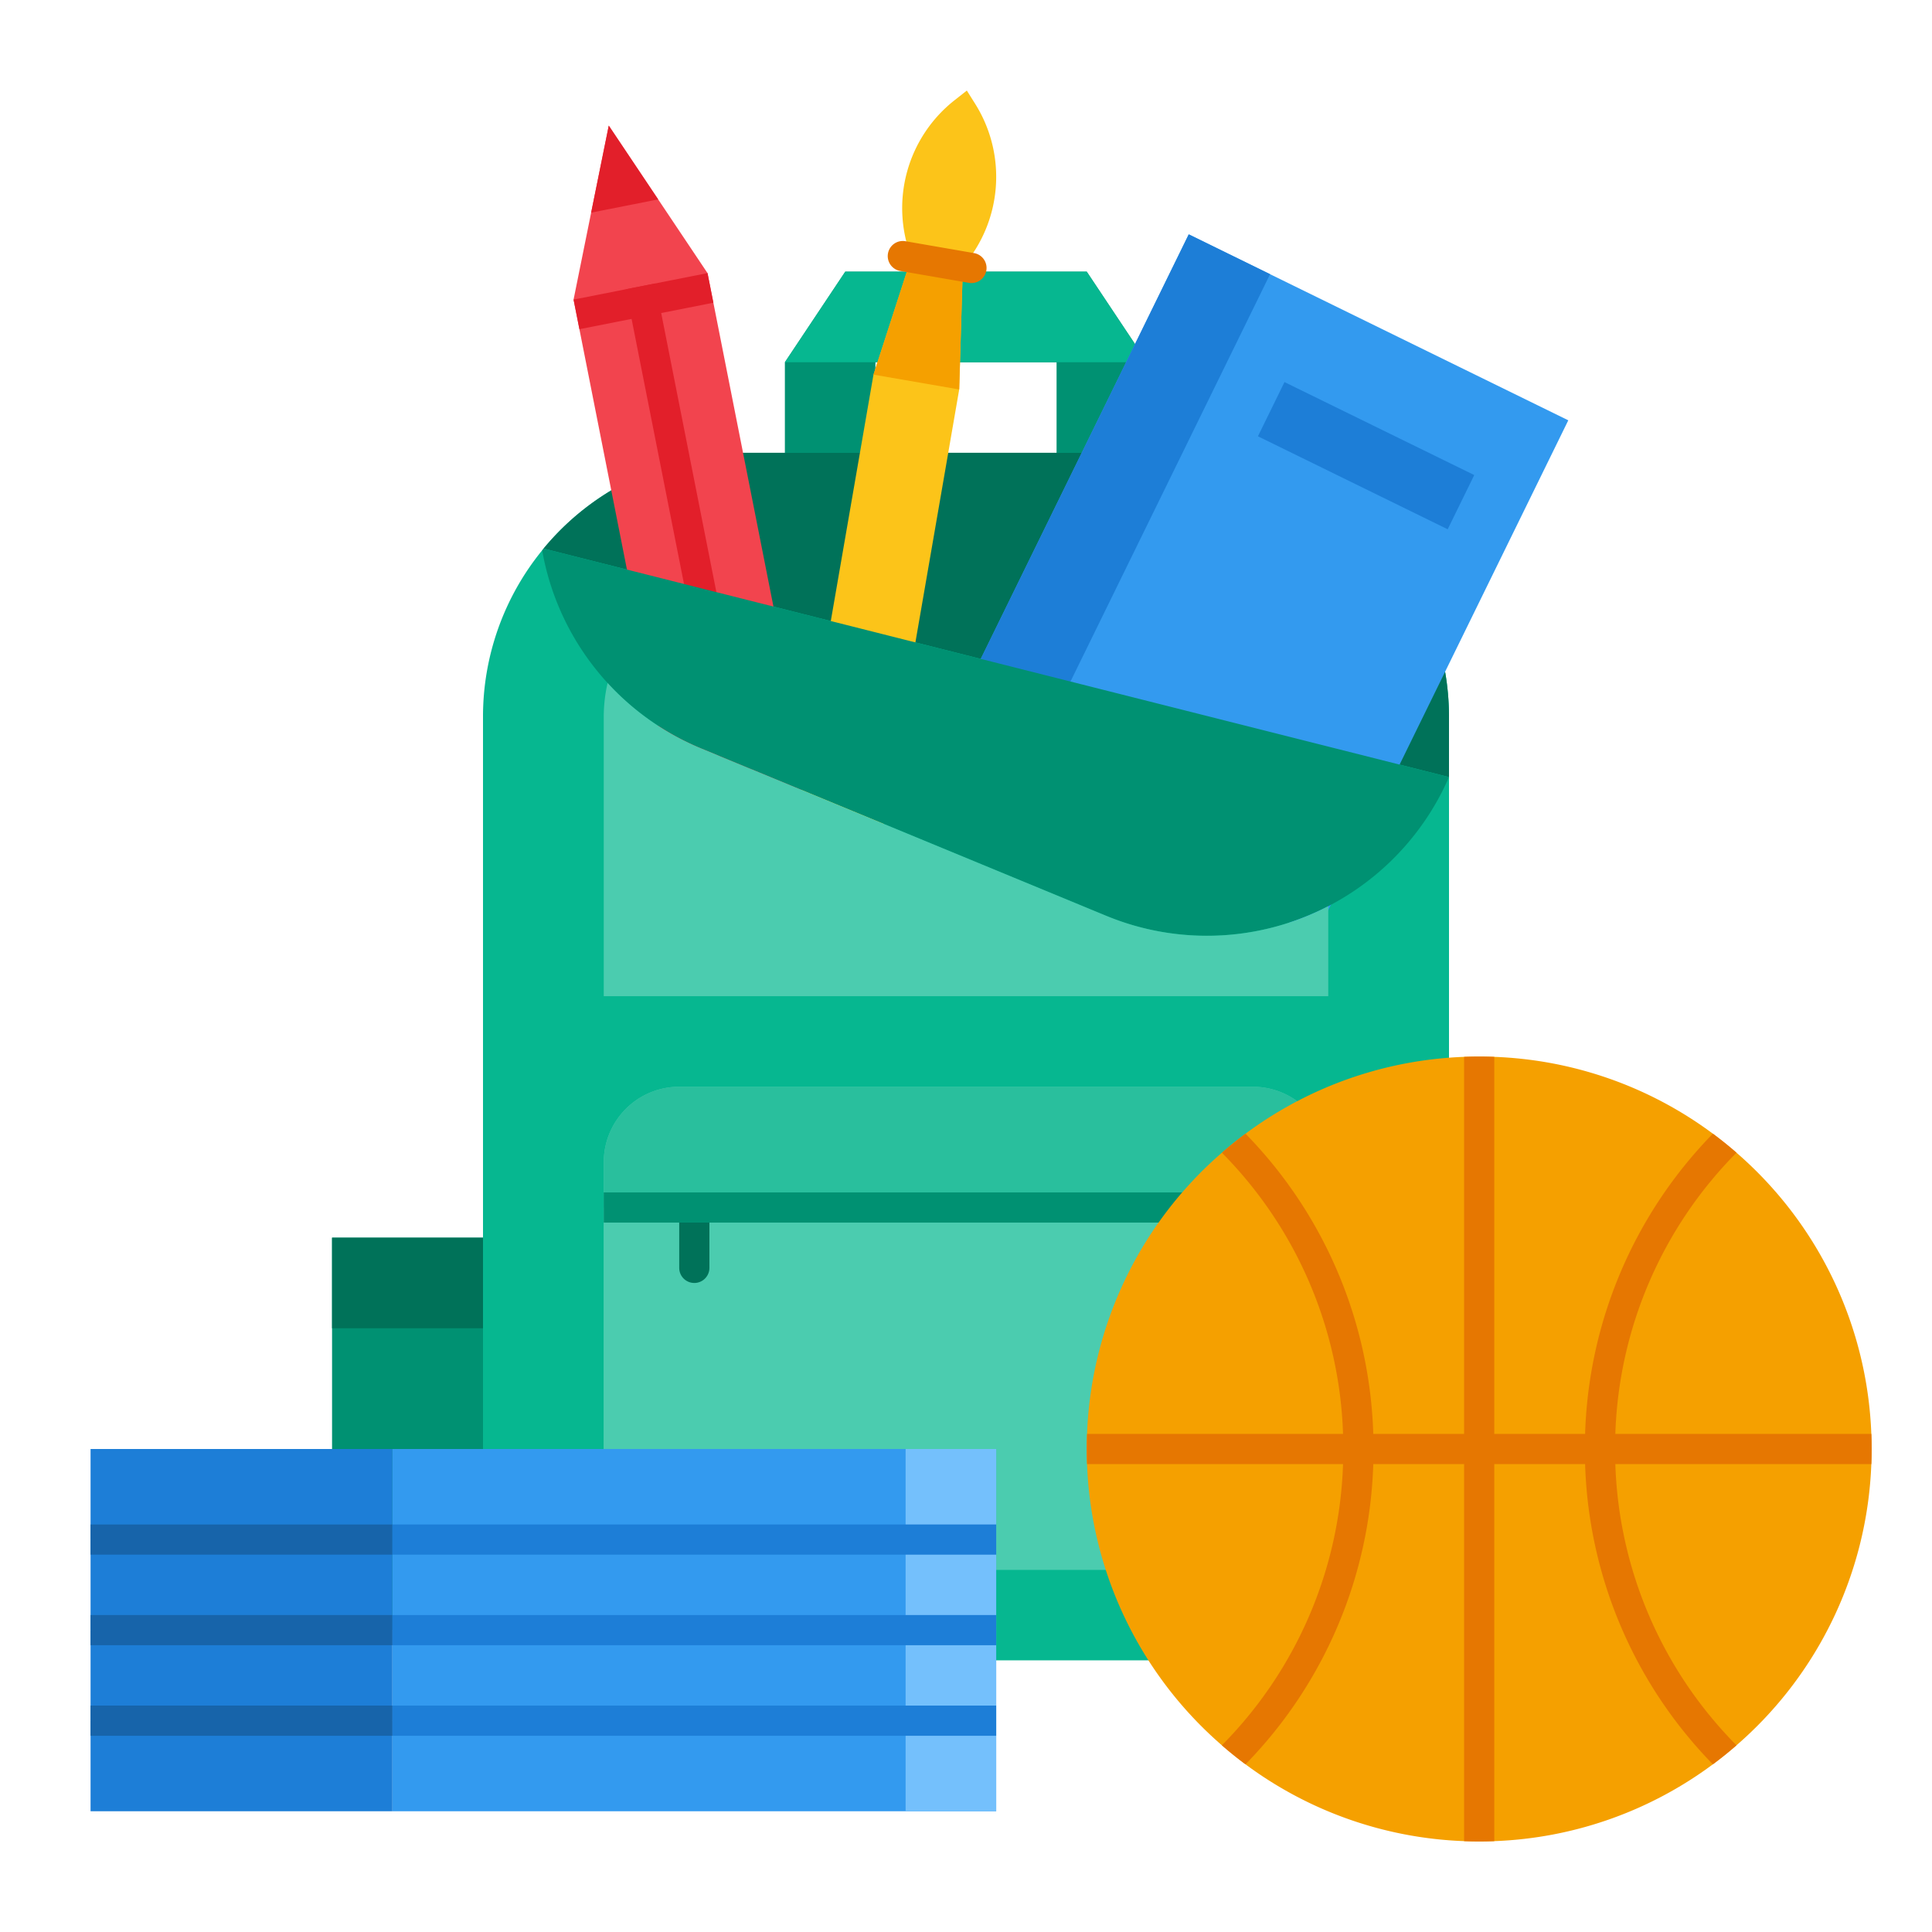 <svg height="512" viewBox="0 0 512 512" width="512" xmlns="http://www.w3.org/2000/svg"><g id="flat"><path d="m224 72-16 24v32h24v-32h48v32h24v-32l-16-24z" fill="#009172"/><path d="m304 96h-96l16-24h64z" fill="#06b790"/><path d="m384 205.93v234.07h-256v-250a69.754 69.754 0 0 1 15.68-44.16c.13-.16.26-.31.38-.47a69.883 69.883 0 0 1 53.94-25.37h116a70 70 0 0 1 70 70z" fill="#06b790"/><path d="m160 320h192v96h-192z" fill="#4bccaf"/><path d="m352 320v96h-192v-108a19.994 19.994 0 0 1 20-20h152a19.994 19.994 0 0 1 20 20z" fill="#4bccaf"/><path d="m352 308v12h-192v-12a19.994 19.994 0 0 1 20-20h152a19.994 19.994 0 0 1 20 20z" fill="#29bf9d"/><path d="m184 340a4 4 0 0 1 -4-4v-16a4 4 0 0 1 8 0v16a4 4 0 0 1 -4 4z" fill="#007259"/><path d="m160 316h192v8h-192z" fill="#009172"/><path d="m384 190v15.93l-239.94-60.56a69.883 69.883 0 0 1 53.94-25.37h116a70 70 0 0 1 70 70z" fill="#007259"/><path d="m128 352v88a40 40 0 0 1 -40-40v-72h40z" fill="#009172"/><path d="m88 328h40v24h-40z" fill="#007259"/><path d="m496 384c0 1.34-.03 2.67-.08 4a103.713 103.713 0 0 1 -35.73 74.52q-3.03 2.64-6.26 5.04a103.428 103.428 0 0 1 -57.93 20.36c-1.33.05-2.66.08-4 .08s-2.67-.03-4-.08a103.428 103.428 0 0 1 -57.93-20.36q-3.225-2.4-6.26-5.04a103.713 103.713 0 0 1 -35.73-74.52c-.05-1.33-.08-2.66-.08-4s.03-2.67.08-4a103.713 103.713 0 0 1 35.73-74.52q3.03-2.64 6.26-5.04a103.428 103.428 0 0 1 57.93-20.36c1.33-.05 2.66-.08 4-.08s2.67.03 4 .08a103.428 103.428 0 0 1 57.93 20.36q3.225 2.4 6.26 5.04a103.713 103.713 0 0 1 35.73 74.52c.05 1.33.08 2.66.08 4z" fill="#f5a000"/><path d="m495.92 388h-67.84a111 111 0 0 0 32.11 74.52q-3.03 2.64-6.26 5.04a119.006 119.006 0 0 1 -33.86-79.56h-24.07v99.92c-1.33.05-2.66.08-4 .08s-2.67-.03-4-.08v-99.92h-24.07a119.006 119.006 0 0 1 -33.86 79.56q-3.225-2.4-6.26-5.04a111 111 0 0 0 32.11-74.52h-67.84c-.05-1.33-.08-2.66-.08-4s.03-2.67.08-4h67.84a111 111 0 0 0 -32.11-74.52q3.03-2.64 6.26-5.04a119.006 119.006 0 0 1 33.86 79.56h24.07v-99.92c1.33-.05 2.66-.08 4-.08s2.67.03 4 .08v99.92h24.07a119.006 119.006 0 0 1 33.86-79.56q3.225 2.4 6.26 5.04a111 111 0 0 0 -32.11 74.52h67.84c.05 1.33.08 2.66.08 4s-.03 2.67-.08 4z" fill="#e67701"/><g fill="#1d7ed7"><path d="m24 456h80v24h-80z"/><path d="m24 432h80v24h-80z"/><path d="m24 408h80v24h-80z"/><path d="m24 384h80v24h-80z"/></g><path d="m104 456h160v24h-160z" fill="#339aef"/><path d="m104 432h160v24h-160z" fill="#339aef"/><path d="m104 408h160v24h-160z" fill="#339aef"/><path d="m104 384h160v24h-160z" fill="#339aef"/><path d="m24 404h80v8h-80z" fill="#1764aa"/><path d="m24 428h80v8h-80z" fill="#1764aa"/><path d="m24 452h80v8h-80z" fill="#1764aa"/><path d="m240 432h24v24h-24z" fill="#74c0fc"/><path d="m240 456h24v24h-24z" fill="#74c0fc"/><path d="m240 408h24v24h-24z" fill="#74c0fc"/><path d="m240 384h24v24h-24z" fill="#74c0fc"/><path d="m104 452h160v8h-160z" fill="#1d7ed7"/><path d="m104 428h160v8h-160z" fill="#1d7ed7"/><path d="m104 404h160v8h-160z" fill="#1d7ed7"/><path d="m174.42 52.84 13.08 19.54 36.5 184.6-35.5 7.02-36.5-184.6 4.66-23.05 4.67-23.06z" fill="#f2444e"/><path d="m174.42 52.84-17.76 3.51 4.67-23.06z" fill="#e21f2a"/><path d="m152.432 75.814h36.187v8h-36.187z" fill="#e21f2a" transform="matrix(.981 -.194 .194 .981 -12.243 34.594)"/><path d="m173.673 75.117 35.916 181.639a4 4 0 1 1 -7.847 1.553l-35.916-181.639z" fill="#e21f2a"/><path d="m226.779 261.533 27.421-158.323.97-32.59-13.64-2.36-10.05 31.02-27.271 157.452z" fill="#fcc419"/><path d="m255.17 70.62-.97 32.59-22.72-3.93 10.05-31.02z" fill="#f5a000"/><path d="m255.165 70.619-13.631-2.361a36.371 36.371 0 0 1 11.438-41.7l3.248-2.558 2.2 3.5a36.371 36.371 0 0 1 -3.254 43.122z" fill="#fcc419"/><path d="m257.442 75.014a4.032 4.032 0 0 1 -.688-.06l-18.175-3.148a4 4 0 1 1 1.365-7.883l18.176 3.148a4 4 0 0 1 -.678 7.943z" fill="#e67701"/><path d="m275.749 79.104h112v152h-112z" fill="#339aef" transform="matrix(.898 .44 -.44 .898 102.22 -130.257)"/><path d="m333.901 112.887h56v16h-56z" fill="#1d7ed7" transform="matrix(.898 .44 -.44 .898 90.232 -147.034)"/><path d="m280.246 59.726h24v152h-24z" fill="#1d7ed7" transform="matrix(.898 .44 -.44 .898 89.648 -114.84)"/><path d="m144.06 145.37 239.94 60.56a69.984 69.984 0 0 1 -90.91 36.74l-107.21-44.3a69.92 69.92 0 0 1 -42.2-52.53c.13-.16.26-.31.38-.47z" fill="#009172"/><path d="m352 240.15v23.85h-192v-74a39.858 39.858 0 0 1 1.02-9 69.706 69.706 0 0 0 24.86 17.37l107.21 44.3a69.86 69.86 0 0 0 58.91-2.52z" fill="#4bccaf"/></g></svg>